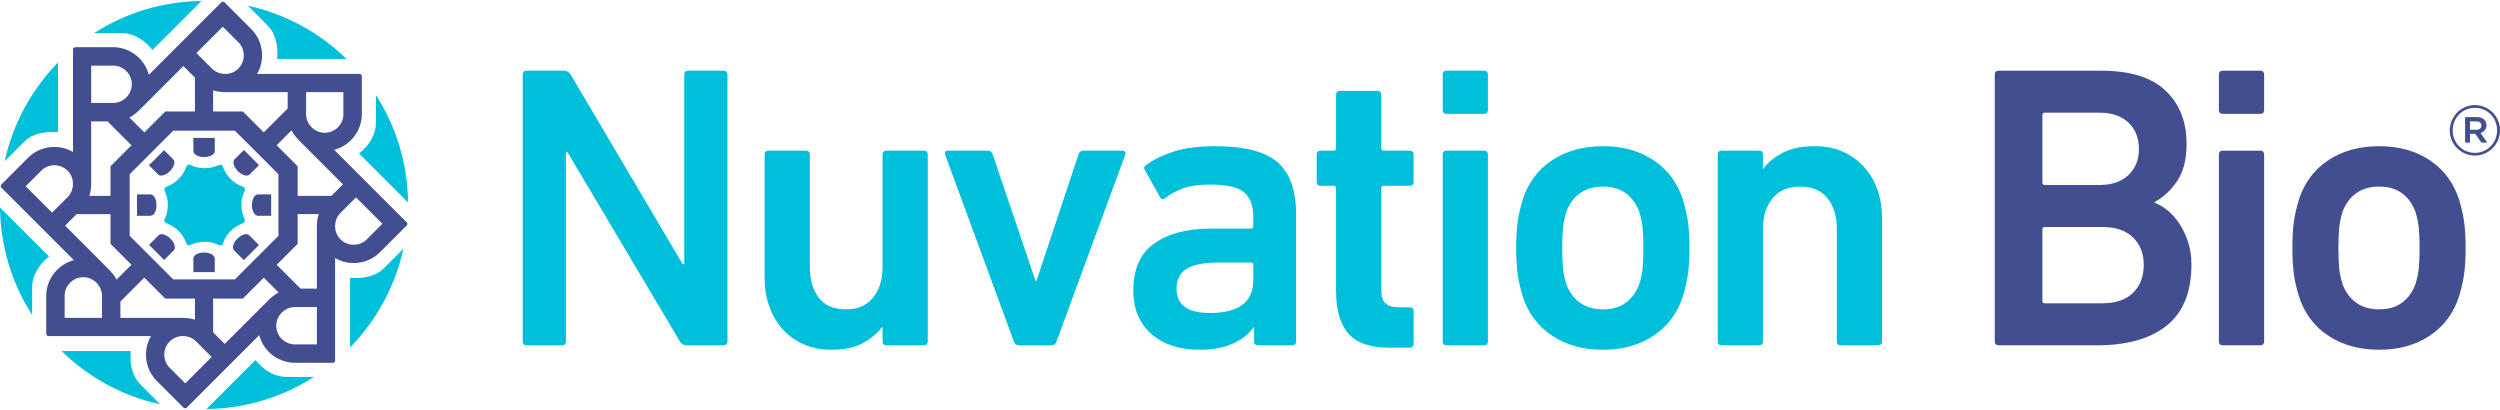 <svg width="250" height="41" viewBox="0 0 250 41" fill="none" xmlns="http://www.w3.org/2000/svg">
<g clip-path="url(#clip0_218_4586)">
<path d="M52.27 7.472C52.27 7.204 52.405 7.068 52.674 7.068H56.388C56.686 7.068 56.913 7.204 57.075 7.472L68.264 26.413H68.425V7.472C68.425 7.204 68.56 7.068 68.828 7.068H72.342C72.611 7.068 72.745 7.204 72.745 7.472V34.125C72.745 34.396 72.611 34.531 72.342 34.531H68.667C68.371 34.531 68.142 34.396 67.981 34.125L56.752 15.226H56.591V34.125C56.591 34.396 56.456 34.531 56.187 34.531H52.674C52.405 34.531 52.27 34.396 52.27 34.125V7.472Z" fill="#00BFDA"/>
<path d="M88.657 34.531C88.388 34.531 88.254 34.396 88.254 34.125V32.713H88.213C87.673 33.387 87.008 33.932 86.214 34.348C85.42 34.766 84.403 34.975 83.164 34.975C82.114 34.975 81.178 34.792 80.357 34.428C79.536 34.066 78.837 33.561 78.257 32.915C77.678 32.268 77.234 31.508 76.924 30.633C76.615 29.758 76.459 28.796 76.459 27.745V15.469C76.459 15.2 76.594 15.065 76.865 15.065H80.579C80.848 15.065 80.984 15.2 80.984 15.469V26.695C80.984 27.96 81.28 28.984 81.871 29.763C82.463 30.545 83.379 30.936 84.618 30.936C85.776 30.936 86.67 30.545 87.303 29.763C87.936 28.984 88.254 27.974 88.254 26.736V15.469C88.254 15.2 88.388 15.065 88.657 15.065H92.371C92.64 15.065 92.776 15.2 92.776 15.469V34.125C92.776 34.396 92.64 34.53 92.371 34.53H88.657L88.657 34.531Z" fill="#00BFDA"/>
<path d="M101.904 34.53C101.635 34.53 101.459 34.396 101.378 34.125L94.514 15.469C94.433 15.2 94.539 15.065 94.837 15.065H98.795C99.037 15.065 99.198 15.2 99.279 15.469L103.56 28.109H103.64L107.841 15.469C107.921 15.2 108.083 15.065 108.325 15.065H112.202C112.498 15.065 112.605 15.2 112.525 15.469L105.659 34.125C105.578 34.396 105.402 34.53 105.133 34.53H101.903H101.904Z" fill="#00BFDA"/>
<path d="M125.812 34.531C125.543 34.531 125.409 34.396 125.409 34.126V32.713H125.368C124.91 33.387 124.224 33.932 123.308 34.348C122.394 34.766 121.248 34.975 119.875 34.975C118.987 34.975 118.145 34.853 117.351 34.611C116.557 34.369 115.863 34.005 115.271 33.521C114.68 33.035 114.208 32.424 113.858 31.684C113.507 30.943 113.333 30.061 113.333 29.038C113.333 26.912 114.025 25.35 115.413 24.353C116.798 23.358 118.704 22.859 121.128 22.859H125.086C125.247 22.859 125.328 22.779 125.328 22.616V21.688C125.328 20.557 125.018 19.736 124.399 19.224C123.779 18.713 122.648 18.457 121.006 18.457C119.901 18.457 119 18.585 118.3 18.841C117.599 19.097 117.02 19.413 116.563 19.79C116.321 19.978 116.133 19.951 115.998 19.708L114.503 17.043C114.369 16.828 114.396 16.654 114.584 16.518C115.366 15.953 116.307 15.496 117.411 15.145C118.516 14.795 119.874 14.62 121.491 14.62C124.453 14.62 126.545 15.159 127.771 16.236C128.995 17.312 129.608 19.036 129.608 21.405V34.125C129.608 34.395 129.472 34.53 129.203 34.53H125.812L125.812 34.531ZM121.006 31.3C122.406 31.3 123.476 31.032 124.217 30.492C124.957 29.954 125.328 29.119 125.328 27.987V26.494C125.328 26.333 125.248 26.252 125.086 26.252H121.854C120.4 26.252 119.337 26.461 118.665 26.878C117.991 27.295 117.654 27.96 117.654 28.877C117.654 30.492 118.771 31.3 121.006 31.3Z" fill="#00BFDA"/>
<path d="M139.017 34.773C137.052 34.773 135.657 34.301 134.836 33.358C134.015 32.417 133.605 30.99 133.605 29.077V18.82C133.605 18.659 133.524 18.578 133.363 18.578H132.07C131.801 18.578 131.667 18.444 131.667 18.174V15.469C131.667 15.2 131.801 15.065 132.07 15.065H133.363C133.524 15.065 133.605 14.984 133.605 14.823V9.491C133.605 9.222 133.739 9.088 134.01 9.088H137.724C137.993 9.088 138.128 9.222 138.128 9.491V14.823C138.128 14.984 138.208 15.065 138.371 15.065H140.955C141.224 15.065 141.36 15.2 141.36 15.469V18.174C141.36 18.444 141.224 18.578 140.955 18.578H138.371C138.208 18.578 138.128 18.659 138.128 18.82V28.916C138.128 29.617 138.276 30.095 138.572 30.35C138.868 30.607 139.325 30.734 139.946 30.734H140.955C141.224 30.734 141.36 30.868 141.36 31.137V34.369C141.36 34.638 141.224 34.773 140.955 34.773H139.017V34.773Z" fill="#00BFDA"/>
<path d="M144.671 11.389C144.402 11.389 144.268 11.255 144.268 10.985V7.472C144.268 7.204 144.402 7.068 144.671 7.068H148.385C148.654 7.068 148.79 7.204 148.79 7.472V10.985C148.79 11.255 148.654 11.389 148.385 11.389H144.671ZM144.671 34.53C144.402 34.53 144.268 34.396 144.268 34.125V15.469C144.268 15.2 144.402 15.064 144.671 15.064H148.385C148.654 15.064 148.79 15.2 148.79 15.469V34.125C148.79 34.396 148.654 34.53 148.385 34.53H144.671Z" fill="#00BFDA"/>
<path d="M160.3 34.975C158.309 34.975 156.606 34.504 155.193 33.56C153.778 32.619 152.803 31.3 152.263 29.602C152.048 28.903 151.887 28.197 151.779 27.483C151.672 26.77 151.618 25.875 151.618 24.798C151.618 23.721 151.672 22.826 151.779 22.111C151.887 21.399 152.048 20.692 152.263 19.991C152.803 18.294 153.778 16.976 155.193 16.033C156.606 15.091 158.309 14.62 160.3 14.62C162.292 14.62 163.955 15.091 165.37 16.033C166.782 16.976 167.758 18.295 168.297 19.991C168.513 20.692 168.674 21.398 168.781 22.111C168.889 22.826 168.943 23.72 168.943 24.798C168.943 25.875 168.889 26.77 168.781 27.483C168.674 28.197 168.513 28.903 168.297 29.602C167.758 31.3 166.782 32.619 165.37 33.56C163.955 34.504 162.265 34.975 160.3 34.975ZM160.3 30.936C161.216 30.936 161.976 30.714 162.582 30.269C163.188 29.825 163.638 29.199 163.936 28.39C164.097 27.88 164.205 27.361 164.259 26.837C164.312 26.312 164.339 25.632 164.339 24.798C164.339 23.963 164.312 23.29 164.259 22.778C164.205 22.266 164.097 21.742 163.936 21.203C163.638 20.395 163.188 19.769 162.582 19.324C161.976 18.881 161.216 18.658 160.3 18.658C159.384 18.658 158.619 18.881 157.998 19.324C157.38 19.769 156.921 20.395 156.625 21.203C156.464 21.742 156.356 22.266 156.302 22.778C156.248 23.29 156.222 23.963 156.222 24.798C156.222 25.632 156.248 26.312 156.302 26.837C156.356 27.361 156.464 27.879 156.625 28.39C156.921 29.199 157.38 29.825 157.998 30.269C158.619 30.714 159.386 30.936 160.3 30.936Z" fill="#00BFDA"/>
<path d="M184.088 34.531C183.818 34.531 183.683 34.396 183.683 34.125V22.9C183.683 21.634 183.373 20.611 182.755 19.831C182.134 19.05 181.22 18.659 180.008 18.659C178.796 18.659 177.909 19.05 177.262 19.831C176.616 20.611 176.293 21.634 176.293 22.9V34.125C176.293 34.396 176.157 34.531 175.888 34.531H172.174C171.905 34.531 171.771 34.396 171.771 34.125V15.469C171.771 15.2 171.905 15.065 172.174 15.065H175.888C176.157 15.065 176.293 15.2 176.293 15.469V16.883H176.333C176.763 16.263 177.403 15.731 178.251 15.287C179.099 14.842 180.169 14.62 181.462 14.62C182.513 14.62 183.448 14.802 184.269 15.166C185.091 15.529 185.797 16.034 186.39 16.68C186.982 17.326 187.434 18.087 187.742 18.962C188.052 19.837 188.206 20.8 188.206 21.849V34.126C188.206 34.396 188.072 34.531 187.803 34.531H184.089L184.088 34.531Z" fill="#00BFDA"/>
<path d="M199.475 7.472C199.475 7.204 199.61 7.068 199.878 7.068H210.095C213.003 7.068 215.157 7.734 216.557 9.067C217.957 10.4 218.657 12.17 218.657 14.378C218.657 15.939 218.341 17.185 217.708 18.114C217.076 19.043 216.328 19.736 215.467 20.194V20.274C215.898 20.436 216.328 20.692 216.76 21.041C217.19 21.392 217.581 21.829 217.931 22.355C218.28 22.879 218.569 23.485 218.798 24.172C219.028 24.858 219.143 25.619 219.143 26.454C219.143 29.199 218.32 31.232 216.679 32.552C215.035 33.871 212.707 34.531 209.691 34.531H199.878C199.61 34.531 199.475 34.396 199.475 34.126V7.472ZM209.975 18.498C211.187 18.498 212.142 18.168 212.841 17.508C213.542 16.848 213.892 15.981 213.892 14.903C213.892 13.826 213.542 12.918 212.841 12.258C212.142 11.598 211.187 11.268 209.975 11.268H204.482C204.321 11.268 204.24 11.349 204.24 11.511V18.255C204.24 18.417 204.321 18.497 204.482 18.497H209.975V18.498ZM204.24 30.088C204.24 30.25 204.321 30.33 204.482 30.33H210.217C211.563 30.33 212.592 29.981 213.305 29.28C214.019 28.581 214.376 27.652 214.376 26.494C214.376 25.335 214.019 24.448 213.305 23.747C212.592 23.047 211.563 22.698 210.217 22.698H204.482C204.321 22.698 204.24 22.778 204.24 22.94V30.088V30.088Z" fill="#424E8F"/>
<path d="M222.292 11.389C222.024 11.389 221.889 11.255 221.889 10.985V7.472C221.889 7.204 222.024 7.068 222.292 7.068H226.007C226.276 7.068 226.412 7.204 226.412 7.472V10.985C226.412 11.255 226.276 11.389 226.007 11.389H222.292ZM222.292 34.53C222.024 34.53 221.889 34.396 221.889 34.125V15.469C221.889 15.2 222.024 15.064 222.292 15.064H226.007C226.276 15.064 226.412 15.2 226.412 15.469V34.125C226.412 34.396 226.276 34.53 226.007 34.53H222.292Z" fill="#424E8F"/>
<path d="M237.919 34.975C235.928 34.975 234.225 34.504 232.812 33.56C231.397 32.619 230.422 31.3 229.882 29.602C229.667 28.903 229.506 28.197 229.398 27.483C229.291 26.77 229.237 25.875 229.237 24.798C229.237 23.721 229.291 22.826 229.398 22.111C229.506 21.399 229.667 20.692 229.882 19.991C230.422 18.294 231.397 16.976 232.812 16.033C234.225 15.091 235.928 14.62 237.919 14.62C239.911 14.62 241.574 15.091 242.989 16.033C244.401 16.976 245.377 18.295 245.916 19.991C246.132 20.692 246.293 21.398 246.4 22.111C246.508 22.826 246.562 23.72 246.562 24.798C246.562 25.875 246.508 26.77 246.4 27.483C246.293 28.197 246.132 28.903 245.916 29.602C245.377 31.3 244.401 32.619 242.989 33.56C241.574 34.504 239.884 34.975 237.919 34.975ZM237.919 30.936C238.835 30.936 239.595 30.714 240.201 30.269C240.807 29.825 241.257 29.199 241.555 28.39C241.716 27.88 241.824 27.361 241.878 26.837C241.931 26.312 241.958 25.632 241.958 24.798C241.958 23.963 241.931 23.29 241.878 22.778C241.824 22.266 241.716 21.742 241.555 21.203C241.257 20.395 240.807 19.769 240.201 19.324C239.595 18.881 238.835 18.658 237.919 18.658C237.003 18.658 236.238 18.881 235.617 19.324C234.999 19.769 234.54 20.395 234.244 21.203C234.083 21.742 233.975 22.266 233.921 22.778C233.867 23.29 233.841 23.963 233.841 24.798C233.841 25.632 233.867 26.312 233.921 26.837C233.975 27.361 234.083 27.879 234.244 28.39C234.54 29.199 234.999 29.825 235.617 30.269C236.238 30.714 237.005 30.936 237.919 30.936Z" fill="#424E8F"/>
<path d="M3.215 28.694C3.215 27.601 3.831 26.509 4.899 25.652L4.162 24.914L2.858 23.611L0.221 20.973L0 20.752C0.048 24.706 1.22 28.389 3.212 31.496V29.423L3.215 28.694Z" fill="#00BFDA"/>
<path d="M2.457 14.14C3.296 13.301 4.486 13.194 5.43 13.194C5.552 13.194 5.675 13.198 5.797 13.207V6.251C3.182 8.932 1.298 12.331 0.469 16.124L1.938 14.655L2.457 14.14Z" fill="#00BFDA"/>
<path d="M28.596 37.688C27.503 37.688 26.411 37.072 25.555 36.003L24.817 36.741L23.514 38.044L20.876 40.682L20.655 40.903C24.608 40.855 28.291 39.683 31.399 37.691H29.326L28.596 37.688H28.596Z" fill="#00BFDA"/>
<path d="M38.351 26.858C37.501 27.708 36.246 27.806 35.376 27.806C35.253 27.806 35.13 27.802 35.008 27.793V34.748C37.623 32.068 39.507 28.67 40.336 24.877L38.868 26.346L38.351 26.858V26.858Z" fill="#00BFDA"/>
<path d="M12.209 3.312C13.302 3.312 14.394 3.928 15.251 4.997L15.989 4.259L17.292 2.956L19.93 0.318L20.15 0.097C16.197 0.145 12.514 1.317 9.407 3.309H11.48L12.209 3.312V3.312Z" fill="#00BFDA"/>
<path d="M26.761 2.55C27.626 3.415 27.824 4.743 27.712 5.895H34.651C31.971 3.28 28.574 1.396 24.782 0.567L26.249 2.034L26.761 2.55Z" fill="#00BFDA"/>
<path d="M37.591 12.306C37.591 13.399 36.975 14.491 35.906 15.348L36.644 16.086L37.947 17.389L40.585 20.027L40.806 20.248C40.758 16.294 39.586 12.611 37.594 9.504V11.577L37.591 12.306Z" fill="#00BFDA"/>
<path d="M14.042 38.445C13.27 37.673 12.934 36.466 13.084 35.105H6.155C8.836 37.721 12.234 39.605 16.026 40.434L14.558 38.965L14.042 38.445L14.042 38.445Z" fill="#00BFDA"/>
<path d="M20.407 15.706C20.971 15.706 21.429 15.468 21.468 15.166H21.476V13.795H19.338V15.166H19.345C19.385 15.468 19.842 15.706 20.407 15.706Z" fill="#424E8F"/>
<path d="M20.407 25.252C19.842 25.252 19.385 25.491 19.345 25.793H19.338V27.212H21.476V25.793H21.468C21.429 25.491 20.971 25.252 20.407 25.252Z" fill="#424E8F"/>
<path d="M25.738 19.449C25.435 19.487 25.195 19.945 25.195 20.511C25.195 21.076 25.435 21.535 25.738 21.573V21.58H25.776C25.776 21.58 25.776 21.58 25.777 21.58C25.777 21.58 25.777 21.58 25.778 21.58H27.115V19.441H25.738V19.449V19.449Z" fill="#424E8F"/>
<path d="M15.107 21.573C15.41 21.535 15.649 21.077 15.649 20.511C15.649 19.945 15.41 19.487 15.107 19.449V19.442H15.071C15.071 19.442 15.069 19.442 15.068 19.442C15.067 19.442 15.066 19.442 15.065 19.442H13.699V21.581H15.107V21.573Z" fill="#424E8F"/>
<path d="M15.855 17.478C16.094 17.671 16.592 17.516 16.994 17.114C17.397 16.711 17.551 16.214 17.358 15.975L17.363 15.97L16.408 15.016L14.896 16.528L15.851 17.482L15.855 17.478H15.855Z" fill="#424E8F"/>
<path d="M24.881 23.498C24.641 23.308 24.145 23.462 23.744 23.863C23.342 24.265 23.188 24.761 23.378 25L23.373 25.005L23.399 25.03L24.383 26.014L25.895 24.502L24.885 23.493L24.881 23.498V23.498Z" fill="#424E8F"/>
<path d="M23.424 15.975C23.232 16.214 23.386 16.712 23.788 17.114C24.191 17.517 24.688 17.671 24.927 17.478L24.932 17.483L25.902 16.512L24.39 15L23.42 15.971L23.424 15.975Z" fill="#424E8F"/>
<path d="M17.038 23.863C16.638 23.463 16.144 23.309 15.903 23.496L15.898 23.491L14.903 24.486L16.415 25.998L17.41 25.003L17.405 24.998C17.592 24.758 17.438 24.264 17.038 23.864V23.863Z" fill="#424E8F"/>
<path d="M24.382 21.729C24.062 21.031 24.062 19.968 24.382 19.27C24.578 18.862 24.567 18.776 24.102 18.596C23.383 18.329 22.632 17.577 22.364 16.858C22.229 16.44 22.145 16.412 21.69 16.578C20.992 16.898 19.929 16.898 19.232 16.578C18.827 16.381 18.708 16.43 18.558 16.858C18.29 17.577 17.538 18.329 16.819 18.596C16.402 18.748 16.359 18.834 16.54 19.27C16.86 19.968 16.86 21.031 16.54 21.729C16.359 22.144 16.383 22.22 16.819 22.403C17.539 22.67 18.29 23.422 18.558 24.141C18.71 24.567 18.795 24.61 19.232 24.421C19.929 24.101 20.992 24.101 21.69 24.421C22.196 24.635 22.232 24.591 22.364 24.141C22.632 23.422 23.383 22.67 24.102 22.403C24.538 22.243 24.556 22.163 24.382 21.729Z" fill="#00BFDA"/>
<path d="M33.508 30.706V25.803C34.879 26.601 36.654 26.449 37.87 25.343L37.873 25.346L39.54 23.679L40.709 22.509C40.717 22.437 40.723 22.365 40.73 22.294L39.524 21.088L36.886 18.45L35.583 17.147L33.419 14.983C34.953 14.578 36.101 13.215 36.179 11.573H36.182V7.562C36.136 7.506 36.09 7.45 36.043 7.395H25.706C26.504 6.023 26.352 4.248 25.246 3.032L25.249 3.03L23.581 1.363L22.412 0.193C22.34 0.186 22.269 0.179 22.197 0.173L20.991 1.379L18.353 4.016L17.05 5.32L14.886 7.483C14.481 5.949 13.118 4.802 11.476 4.724V4.72H7.466C7.41 4.766 7.354 4.813 7.298 4.859V15.197C5.927 14.398 4.152 14.551 2.936 15.656L2.933 15.654L1.266 17.321L0.096 18.491C0.089 18.562 0.082 18.634 0.076 18.706L1.282 19.912L3.92 22.549L5.223 23.853L7.387 26.016C5.853 26.422 4.705 27.785 4.627 29.427H4.624V33.437C4.67 33.493 4.716 33.549 4.763 33.605H15.1C14.301 34.976 14.454 36.751 15.559 37.967L15.557 37.97L17.224 39.637L18.394 40.807C18.466 40.814 18.537 40.82 18.609 40.827L19.815 39.621L22.453 36.983L23.756 35.68L25.92 33.516C26.325 35.05 27.688 36.198 29.33 36.276V36.279H33.34C33.396 36.233 33.452 36.187 33.508 36.14V30.706H33.508ZM35.599 19.738L38.236 22.375L36.569 24.043L36.569 24.042C35.83 24.651 34.736 24.619 34.046 23.929C33.712 23.595 33.536 23.168 33.508 22.732V22.561C33.518 22.15 33.656 21.741 33.933 21.406L33.932 21.405L35.599 19.738H35.599ZM30.608 9.216H34.339V11.573H34.337C34.247 12.527 33.45 13.278 32.474 13.278C32.002 13.278 31.575 13.1 31.247 12.812L31.127 12.691C30.843 12.393 30.651 12.007 30.61 11.574H30.608V9.216V9.216ZM28.766 9.216V10.849L26.377 13.239L24.283 11.146H21.312V9.035C21.808 9.203 22.33 9.216 22.847 9.216H28.766V9.216ZM27.845 17.422V23.584L23.488 27.942H17.326L12.969 23.584V17.422L17.326 13.065H23.488L27.845 17.422ZM22.278 2.666L23.945 4.334L23.945 4.334C24.554 5.073 24.522 6.167 23.832 6.857C23.498 7.191 23.071 7.367 22.635 7.395H22.465C22.054 7.385 21.645 7.247 21.309 6.97L21.308 6.971L19.641 5.304L22.279 2.666H22.278ZM14.152 10.792L18.337 6.607L19.492 7.762L19.493 11.146H16.531L14.433 13.244L12.939 11.75C13.408 11.518 13.778 11.166 14.152 10.793V10.792ZM9.119 6.564H11.476V6.565C12.429 6.656 13.181 7.452 13.181 8.429C13.181 8.901 13.003 9.327 12.715 9.655L12.594 9.776C12.296 10.059 11.909 10.251 11.476 10.293V10.294H9.119V6.564V6.564ZM9.119 18.055V12.137H10.752L13.146 14.531L11.049 16.627V19.59H8.937C9.106 19.095 9.119 18.568 9.119 18.055ZM5.207 21.263L2.569 18.625L4.236 16.958L4.237 16.959C4.976 16.349 6.07 16.381 6.76 17.072C7.094 17.405 7.27 17.833 7.298 18.268V18.439C7.288 18.85 7.15 19.259 6.873 19.595L6.874 19.596L5.207 21.263V21.263ZM10.197 31.784H6.466V29.427H6.468C6.559 28.474 7.355 27.722 8.332 27.722C8.803 27.722 9.23 27.9 9.558 28.188L9.679 28.309C9.962 28.607 10.154 28.993 10.195 29.426H10.197V31.784V31.784ZM11.652 27.964C11.421 27.495 11.061 27.117 10.695 26.751L6.51 22.566L7.665 21.411L11.049 21.41V24.379L13.143 26.473L11.652 27.964L11.652 27.964ZM12.04 31.784V30.151L14.43 27.76L16.531 29.861H19.493V31.965C18.997 31.797 18.514 31.784 17.958 31.784H12.04ZM18.527 38.334L16.86 36.666L16.861 36.666C16.252 35.927 16.283 34.833 16.974 34.143C17.307 33.809 17.735 33.633 18.171 33.605H18.341C18.752 33.615 19.161 33.753 19.497 34.03L19.498 34.029L21.165 35.696L18.527 38.334H18.527ZM26.654 30.208L22.468 34.393L21.314 33.238L21.313 29.861H24.283L26.381 27.764L27.867 29.251C27.398 29.482 27.047 29.803 26.654 30.208ZM31.687 34.437H29.33V34.435C28.377 34.344 27.626 33.548 27.626 32.571C27.626 32.1 27.803 31.673 28.091 31.345L28.212 31.224C28.51 30.941 28.896 30.749 29.33 30.708V30.706H31.687V34.437V34.437ZM31.687 22.945V28.863H30.054L27.668 26.477L29.765 24.379V21.409H31.869C31.7 21.905 31.687 22.397 31.687 22.944V22.945ZM29.765 19.589V16.627L27.663 14.526L29.153 13.036C29.385 13.505 29.758 13.897 30.111 14.25L34.295 18.434L33.141 19.589H29.765H29.765Z" fill="#424E8F"/>
<path d="M244.979 13.048V13.034C244.979 11.663 246.09 10.509 247.49 10.509C248.889 10.509 250 11.649 250 13.019V13.034C250 14.404 248.889 15.558 247.49 15.558C246.09 15.558 244.979 14.419 244.979 13.048ZM249.711 13.034V13.019C249.711 11.793 248.759 10.783 247.49 10.783C246.22 10.783 245.268 11.807 245.268 13.034V13.048C245.268 14.274 246.22 15.284 247.49 15.284C248.759 15.284 249.711 14.26 249.711 13.034ZM246.509 11.706H247.663C248.225 11.706 248.644 11.98 248.644 12.514C248.644 12.933 248.399 13.192 248.052 13.293L248.73 14.26H248.139L247.533 13.38H246.999V14.26H246.509V11.706ZM247.619 12.976C247.951 12.976 248.139 12.803 248.139 12.557C248.139 12.283 247.951 12.139 247.619 12.139H246.999V12.976H247.619Z" fill="#424E8F"/>
</g>
<defs>
<clipPath id="clip0_218_4586">
<rect width="250" height="40.806" fill="white" transform="translate(0 0.097)"/>
</clipPath>
</defs>
</svg>
